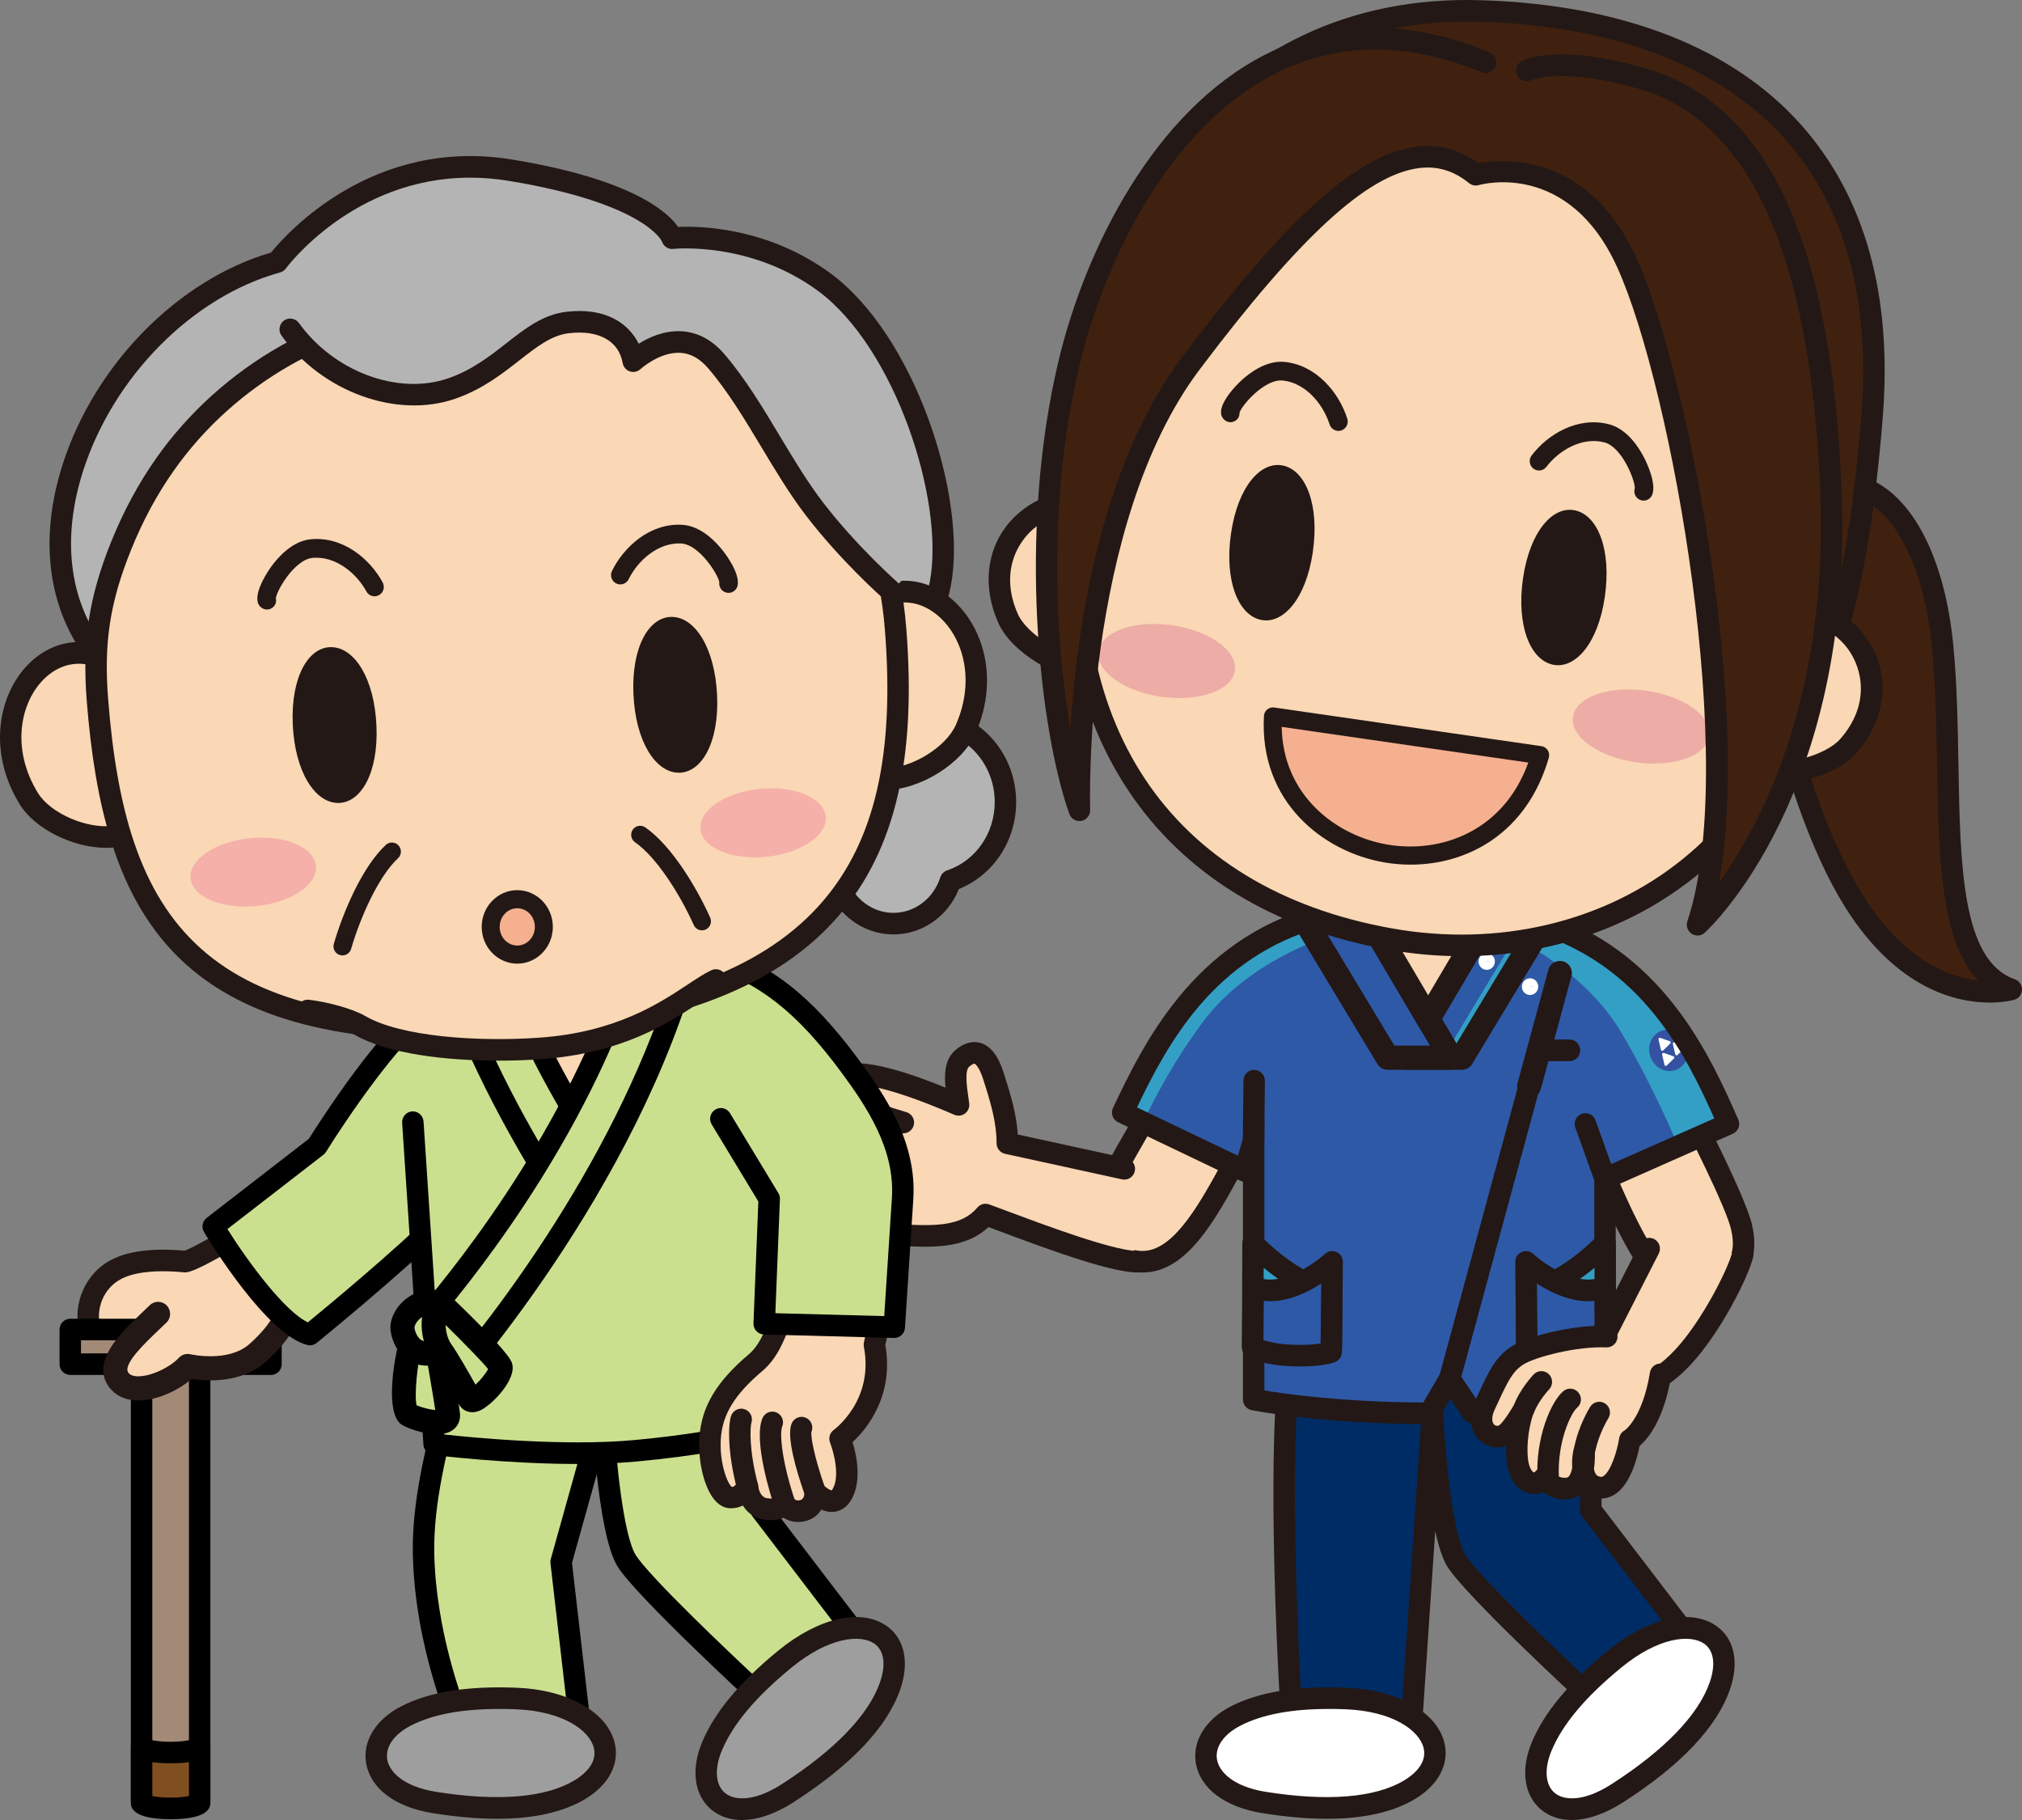 <?xml version="1.0" encoding="UTF-8"?>
<svg xmlns="http://www.w3.org/2000/svg" width="140" height="126" version="1.1" xmlns:xlink="http://www.w3.org/1999/xlink" viewBox="0 0 140 126">
  <rect x="0" y="0" width="140" height="126" fill="#808080" stroke="none"/>
  <defs>
    <clipPath id="clippath">
      <rect width="140" height="126" fill="none"/>
    </clipPath>
  </defs>
  <!-- Generator: Adobe Illustrator 28.7.1, SVG Export Plug-In . SVG Version: 1.2.0 Build 142)  -->
  <g>
    <g id="_レイヤー_1" data-name="レイヤー_1">
      <g clip-path="url(#clippath)">
        <g>
          <g>
            <g>
              <g>
                <path d="M85.957,79.574c-1.888,3.428-3.848,7.57-6.625,7.768-2.34.167-3.95-2.092-3.236-3.977.714-1.885,5.096-9.095,5.096-9.095l4.765,5.304Z" fill="#fad7b5"/>
                <path d="M79.094,88.097c-1.255,0-2.424-.582-3.169-1.593-.749-1.016-.944-2.29-.521-3.406.73-1.927,4.975-8.922,5.156-9.219.122-.201.331-.332.564-.354.236-.024.463.068.619.243l4.765,5.304c.213.237.253.584.099.863l-.545,1.001c-1.849,3.413-3.761,6.942-6.676,7.15-.097.007-.194.01-.29.01ZM81.309,75.513c-1.586,2.638-4.031,6.829-4.519,8.117-.242.637-.119,1.378.327,1.983.499.676,1.312,1.046,2.163.983,2.105-.15,3.897-3.457,5.478-6.375l.295-.541-3.744-4.167Z" fill="#231815"/>
              </g>
              <g>
                <path d="M110.148,95.26v9.28s6.533,8.549,6.533,8.549l-6.533,4.382s-8.039-7.409-9.303-9.41c-1.264-2.001-1.665-10.218-1.665-10.218l-1.499,22.245-8.203-.325s-1.264-19.042,0-26.877l20.67,2.374Z" fill="#002c65"/>
                <path d="M97.681,120.836c-.01,0-.02,0-.029-0l-8.204-.325c-.379-.015-.686-.316-.712-.697-.052-.781-1.255-19.217.008-27.046.064-.393.427-.666.816-.623l20.67,2.374c.375.043.658.362.658.742v9.027l6.378,8.347c.126.164.178.373.144.577-.033.204-.149.385-.32.5l-6.532,4.382c-.285.19-.661.162-.913-.071-.331-.305-8.127-7.5-9.429-9.56-.338-.534-.616-1.424-.844-2.468l-.953,14.144c-.026.393-.351.696-.74.696ZM90.176,119.044l6.814.27,1.45-21.52c.026-.395.384-.695.747-.696.393.004.715.315.734.711.157,3.224.7,8.508,1.55,9.854.935,1.48,6.278,6.568,8.751,8.864l5.387-3.613-6.048-7.915c-.1-.131-.154-.291-.154-.456v-8.614l-19.299-2.216c-.944,7.16-.131,22.005.069,25.333Z" fill="#231815"/>
              </g>
              <g>
                <path d="M111.129,70.761s1.26-8.177-12.164-8.177-12.164,8.177-12.164,8.177v26.128s4.663.954,12.164.954l1.408-2.393,1.577,2.34c5.728-.198,9.178-.901,9.178-.901v-26.128Z" fill="#2e59a7"/>
                <path d="M98.965,98.591c-7.489,0-12.118-.929-12.311-.969-.346-.071-.594-.377-.594-.732v-26.08c-.053-.447-.248-2.96,1.693-5.24,2.108-2.476,5.88-3.732,11.212-3.732,5.332,0,9.105,1.256,11.213,3.732,1.942,2.281,1.746,4.794,1.693,5.24v26.08c0,.356-.249.662-.595.732-.143.03-3.576.717-9.3.916-.278.012-.497-.115-.64-.327l-.921-1.366-.812,1.381c-.134.227-.376.366-.639.366ZM87.544,96.264c1.438.24,5.402.805,10.999.832l1.192-2.026c.129-.22.362-.358.616-.366.252-.026.494.115.637.327l1.346,1.998c4.031-.16,6.881-.57,8.053-.765v-25.503c0-.037.003-.074.008-.111.014-.099.29-2.208-1.364-4.132-1.819-2.115-5.205-3.186-10.066-3.186-4.81,0-8.298,1.11-10.086,3.21-1.655,1.944-1.348,4.084-1.344,4.105.006.038.009.076.009.114v25.503ZM111.129,96.89h.01-.01Z" fill="#231815"/>
              </g>
              <path d="M100.374,96.198c-.065,0-.131-.008-.196-.026-.396-.109-.628-.52-.52-.918l7.633-28.089c.108-.398.519-.633.912-.524.396.109.628.52.52.918l-7.633,28.089c-.09.332-.389.55-.715.55Z" fill="#231815"/>
              <path d="M91.319,63.455c-8.11,2.241-11.385,8.945-13.586,13.565l8.44,4.04,1.463-3.742" fill="#2e59a7"/>
              <path d="M90.979,63.564l.757,1.341s-5.348,1.659-8.459,5.857c-2.671,3.604-4.115,6.943-4.115,6.943l-1.43-.684c2.169-4.554,5.391-11.121,13.246-13.456Z" fill="#339fc5"/>
              <path d="M86.173,81.807c-.109,0-.218-.024-.319-.072l-8.44-4.04c-.178-.085-.315-.238-.381-.426s-.055-.393.03-.572c2.068-4.34,5.528-11.605,14.058-13.962.393-.112.804.125.912.522.109.398-.124.809-.519.918-7.482,2.068-10.7,8.138-12.791,12.492l6.985,3.344.344-1.16.043-4.042c.004-.412.36-.776.75-.739.41.004.739.342.734.755l-.043,4.147c-.001.07-.011.139-.031.206l-.622,2.096c-.062.209-.212.38-.41.469-.096.043-.199.064-.301.064Z" fill="#231815"/>
              <g>
                <g>
                  <path d="M111.135,86.076s-3.112,3.265-5.46,3.106l.037,4.147,5.448-.073-.025-7.18Z" fill="#339fc5"/>
                  <path d="M105.713,94.076c-.194,0-.38-.076-.519-.213-.141-.139-.221-.328-.223-.527l-.038-4.147c-.002-.208.083-.408.233-.55.15-.143.351-.217.559-.202,1.656.108,4.076-2.039,4.875-2.877.209-.22.531-.289.811-.177.281.113.465.386.466.691l.026,7.18c.001.41-.325.745-.732.75l-5.448.073h-.01ZM106.423,89.887l.025,2.686,3.968-.053-.017-4.75c-1.026.854-2.522,1.885-3.975,2.117Z" fill="#231815"/>
                </g>
                <g>
                  <path d="M105.656,87.36s3.002,2.776,5.467,1.749l.037,4.147s-.731.503-2.693.585c-1.951.081-2.746-.245-2.746-.245l-.066-6.237Z" fill="#2e59a7"/>
                  <path d="M107.865,94.602c-1.609,0-2.338-.278-2.424-.314-.277-.113-.458-.383-.462-.684l-.066-6.237c-.003-.297.17-.568.44-.689.269-.123.585-.071.803.13.741.682,3.027,2.298,4.683,1.61.228-.095.488-.07.693.067.206.137.33.368.332.616l.037,4.147c.002.249-.119.483-.323.623-.093.064-.968.627-3.081.715-.225.009-.436.014-.633.014ZM106.457,93.008c.387.064,1.033.126,1.98.087.995-.041,1.628-.199,1.977-.32l-.024-2.716c-1.488.164-2.97-.548-3.976-1.195l.043,4.144Z" fill="#231815"/>
                </g>
              </g>
              <g>
                <g>
                  <path d="M86.758,86.076s3.112,3.265,5.46,3.106l-.037,4.147-5.448-.073.025-7.18Z" fill="#339fc5"/>
                  <path d="M92.181,94.076h-.01l-5.448-.073c-.407-.005-.733-.34-.732-.749l.025-7.18c.001-.304.186-.578.466-.691.28-.114.601-.044.811.176.801.838,3.246,3.005,4.875,2.878.201-.015.409.059.559.202.15.142.235.342.233.55l-.037,4.147c-.002.198-.082.389-.223.527-.139.137-.325.213-.519.213ZM87.477,92.519l3.968.053.024-2.686c-1.453-.232-2.949-1.264-3.975-2.117l-.017,4.75Z" fill="#231815"/>
                </g>
                <g>
                  <path d="M92.237,87.36s-3.002,2.776-5.467,1.749l-.037,4.147s.731.503,2.693.585c1.951.081,2.746-.245,2.746-.245l.066-6.237Z" fill="#2e59a7"/>
                  <path d="M90.028,94.602c-.198,0-.409-.004-.633-.014-2.07-.087-2.93-.611-3.081-.716-.204-.141-.325-.374-.323-.623l.037-4.147c.002-.248.127-.479.332-.616.206-.138.466-.163.693-.067,1.657.688,3.942-.928,4.682-1.61.219-.2.535-.251.804-.13.27.121.443.392.44.689l-.066,6.237c-.003.301-.185.57-.462.684-.086.036-.815.314-2.424.314ZM87.479,92.777c.345.118.978.277,1.977.318.942.04,1.59-.023,1.979-.088l.043-4.144c-1.005.648-2.488,1.361-3.975,1.195l-.024,2.718Z" fill="#231815"/>
                </g>
              </g>
              <path d="M105.938,68.885c-.312,0-.566-.26-.566-.579,0-.32.254-.579.566-.579s.566.26.566.579c0,.319-.254.579-.566.579ZM105.915,68.306c0,.006.011.013.023.013l.272-.013h-.294Z" fill="#fff"/>
              <g>
                <path d="M111.799,114.856c-2.03,1.664-4.089,3.732-5.057,6.056-1.454,3.494,1.224,5.81,5.218,3.248,2.666-1.71,6.048-4.359,7.118-7.445,1.43-4.121-2.714-5.601-7.279-1.859Z" fill="#fff"/>
                <path d="M108.82,126c-.827,0-1.56-.245-2.143-.739-1.162-.986-1.4-2.763-.62-4.637.862-2.068,2.587-4.144,5.274-6.348h0c2.792-2.289,5.744-2.957,7.523-1.7,1.23.869,1.576,2.508.925,4.385-.908,2.618-3.404,5.252-7.419,7.828-1.253.803-2.473,1.21-3.539,1.21ZM112.268,115.435h0c-2.493,2.044-4.077,3.931-4.842,5.766-.52,1.249-.44,2.367.208,2.917.626.531,1.987.655,3.928-.588,3.675-2.358,6.032-4.8,6.816-7.061.426-1.227.288-2.2-.376-2.669-.966-.682-3.174-.462-5.733,1.636Z" fill="#231815"/>
              </g>
              <g>
                <path d="M93.186,117.589c-2.582-.101-5.437.087-7.62,1.206-3.281,1.683-2.679,5.253,1.958,5.993,3.095.494,7.32.756,10.054-.874,3.651-2.177,1.414-6.099-4.392-6.325Z" fill="#fff"/>
                <path d="M91.875,125.915c-1.35,0-2.841-.13-4.467-.389-2.611-.417-4.336-1.726-4.615-3.502-.237-1.51.697-3.003,2.437-3.895,1.949-.999,4.562-1.421,7.985-1.287h0c3.524.137,6.252,1.662,6.788,3.794.37,1.47-.395,2.936-2.046,3.92-1.518.905-3.554,1.359-6.082,1.359ZM92.01,118.312c-2.599,0-4.604.378-6.107,1.148-1.165.597-1.78,1.468-1.644,2.33.134.853,1.093,1.894,3.382,2.26,4.259.678,7.565.41,9.56-.78.629-.374,1.641-1.167,1.364-2.268-.3-1.195-2.121-2.54-5.406-2.668-.395-.016-.777-.023-1.147-.023Z" fill="#231815"/>
              </g>
              <g>
                <path d="M110.683,80.312c1.605,4.017,3.904,8.739,5.27,8.666,2.579-.138,5.427-.403,4.636-3.996-.478-2.175-4.923-10.551-4.923-10.551l-4.982,5.882Z" fill="#fad7b5"/>
                <path d="M115.869,89.728c-.675,0-2.414-.473-5.874-9.137-.103-.258-.056-.552.124-.764l4.982-5.882c.159-.188.401-.283.644-.258.244.027.459.173.575.391.184.346,4.499,8.493,4.993,10.742.302,1.374.147,2.478-.46,3.283-1.07,1.417-3.261,1.535-4.861,1.62-.037.002-.078.004-.124.004ZM111.541,80.451c2.221,5.47,3.868,7.679,4.396,7.781,1.614-.089,3.132-.233,3.736-1.033.331-.439.396-1.131.192-2.056-.33-1.501-2.902-6.622-4.344-9.391l-3.98,4.699Z" fill="#231815"/>
              </g>
              <path d="M106.474,63.84c8.045,2.485,11.132,9.284,13.203,13.969l-8.549,3.784-1.358-3.784" fill="#2e59a7"/>
              <path d="M106.811,63.959l-.934,1.549s4.121,2.124,6.402,6.008c2.281,3.884,3.795,7.557,3.795,7.557l2.555-.799,1.05-.465c-2.042-4.617-5.08-11.279-12.867-13.85Z" fill="#339fc5"/>
              <g>
                <ellipse cx="115.537" cy="72.716" rx="1.341" ry="1.443" transform="translate(-16.918 39.67) rotate(-18.177)" fill="#3551a1"/>
                <g>
                  <path d="M115.081,73.008l.165.712c.017.072.105.098.158.046l.493-.481c.05-.049.032-.133-.035-.157l-.658-.231c-.07-.025-.14.038-.123.11Z" fill="#fff"/>
                  <path d="M115.826,72.277l.165.712c.017.072.105.098.158.046l.493-.481c.05-.049.032-.133-.035-.157l-.658-.231c-.07-.025-.14.038-.123.11Z" fill="#fff"/>
                  <path d="M114.834,71.964l.165.712c.017.072.105.098.158.046l.493-.481c.05-.049.032-.133-.035-.157l-.658-.231c-.07-.025-.14.038-.123.11Z" fill="#fff"/>
                </g>
              </g>
              <path d="M111.129,82.34c-.1,0-.199-.02-.292-.06-.189-.082-.336-.238-.406-.433l-1.358-3.784c-.139-.388.06-.816.446-.957.385-.141.811.061.95.449l1.088,3.032,7.139-3.16c-1.969-4.416-5.017-10.581-12.439-12.874-.392-.121-.612-.539-.491-.933.12-.394.535-.619.927-.495,8.461,2.613,11.717,9.978,13.663,14.379.08.182.086.388.014.573-.071.185-.213.335-.394.414l-8.548,3.784c-.095.042-.197.063-.299.063Z" fill="#231815"/>
              <path d="M108.668,73.463h-2.01c-.41,0-.742-.335-.742-.747s.332-.747.742-.747h2.01c.41,0,.742.335.742.747s-.332.747-.742.747Z" fill="#231815"/>
              <path d="M105.877,76.034c-.072,0-.146-.01-.22-.03-.443-.122-.703-.582-.582-1.027l2.13-7.835c.121-.445.576-.708,1.02-.586.443.122.703.582.582,1.027l-2.13,7.835c-.101.372-.435.616-.8.616Z" fill="#231815"/>
              <g>
                <path d="M77.847,80.917l-8.104-1.771c.007-1.466-.378-2.84-.96-4.656-.306-.952-.938-2.263-2.162-1.211-.747.642-.363,2.235-.248,3.209-1.104-.478-8.842-3.881-8.423-.979.285.774,1.917,1.395,4.599,2.2-1.443.235-5.792-1.384-5.946.819-.133,1.877,3.969,1.767,5.158,2.092-.927.187-4.213-.026-4.473,1.249-.285,1.391,4.026,1.186,4.915,1.236-.715.183-4.155.51-3.818,1.705.323,1.143,3.016.63,3.81.678,2.439.149,4.672.229,6.043-1.409,2.719,1,8.214,3.159,10.393,3.268" fill="#fad7b5"/>
                <path d="M78.631,88.095c-.012,0-.025-0-.037-.001-2.007-.1-6.289-1.7-9.416-2.868l-.74-.275c-1.664,1.565-4.111,1.416-6.289,1.284-.157-.009-.402.01-.689.028-1.345.086-3.376.216-3.789-1.247-.102-.364-.049-.74.151-1.06.093-.15.215-.283.362-.403-.598-.151-1.077-.382-1.361-.737-.25-.312-.343-.701-.262-1.097.108-.53.445-.891.906-1.141-.968-.375-1.683-.999-1.604-2.102.039-.551.268-1.012.662-1.333.373-.303.86-.452,1.403-.507-.334-.263-.555-.545-.674-.866-.018-.05-.031-.101-.039-.153-.13-.903.302-1.386.571-1.594.402-.309,1.577-1.218,7.68,1.274-.092-.937-.052-1.962.673-2.585.726-.625,1.348-.624,1.739-.511.703.2,1.23.873,1.611,2.06.498,1.551.892,2.882.979,4.28l7.537,1.647c.4.088.655.485.568.889-.086.403-.48.661-.883.571l-8.104-1.771c-.343-.075-.586-.381-.585-.733.006-1.406-.397-2.777-.925-4.423-.313-.975-.599-1.081-.602-1.082-.022-.002-.144.014-.372.21-.321.276-.153,1.428-.063,2.047.026.18.051.351.069.507.031.265-.081.527-.293.686-.212.16-.492.194-.737.088-5.391-2.341-7.188-2.196-7.395-1.961h0c0,0-.01.027-.008.094.375.573,3.152,1.406,4.085,1.686.331.1.551.417.529.765-.023.347-.281.633-.622.689-.558.09-1.309-.018-2.179-.143-1.024-.147-2.573-.371-3.031.001-.035.028-.1.082-.114.276-.051.718,2.266.991,3.255,1.107.548.064,1.021.12,1.357.212.332.09.559.4.547.746s-.258.639-.596.707c-.277.056-.652.078-1.127.106-2.007.119-2.57.343-2.718.485.296.185,1.177.382,3.552.403.272.002.491.005.63.013.366.021.662.307.697.674.035.367-.2.705-.556.796-.14.036-.373.077-.661.128-1.395.242-2.253.48-2.557.707.25.147.989.184,2.199.107.362-.024.67-.041.873-.028,2.494.152,4.34.159,5.431-1.145.202-.24.531-.326.822-.22l1.202.447c2.69,1.005,7.194,2.688,8.973,2.777.409.02.725.371.704.783-.02.4-.347.71-.741.71Z" fill="#231815"/>
              </g>
            </g>
            <g>
              <polygon points="107.698 62.488 101.224 73.225 97.87 73.225 104.498 61.985 107.698 62.488" fill="#2e59a7"/>
              <path d="M100.245,73.521c-.052,0-.104-.014-.152-.043-.139-.085-.183-.267-.099-.407l6.474-10.737c.084-.14.264-.185.404-.1.139.085.183.267.099.407l-6.474,10.737c-.056.092-.153.142-.252.142Z" fill="#339fc5"/>
              <path d="M102.939,67.143c-.312,0-.566-.26-.566-.579,0-.319.254-.579.566-.579s.566.26.566.579c0,.32-.254.579-.566.579ZM102.916,66.563c0,.006.011.014.023.014l.272-.014h-.294Z" fill="#fff"/>
              <path d="M101.224,74.061h-3.924c-.299,0-.574-.161-.722-.422s-.145-.582.008-.84l6.627-11.241c.169-.288.489-.447.823-.402l3.77.503c.278.037.519.213.64.467.121.255.106.554-.039.795l-6.474,10.737c-.151.25-.42.402-.71.402ZM98.759,72.389h1.997l5.572-9.241-1.966-.262-5.603,9.503Z" fill="#231815"/>
              <g>
                <polygon points="89.602 62.488 96.076 73.225 100.464 73.225 93.837 61.985 89.602 62.488" fill="#2e59a7"/>
                <path d="M100.464,74.061h-4.388c-.29,0-.559-.152-.71-.402l-6.474-10.737c-.146-.243-.16-.545-.036-.8.124-.256.368-.43.649-.463l4.235-.503c.333-.04.644.12.812.404l6.627,11.241c.153.258.156.579.008.84s-.423.422-.722.422ZM96.544,72.389h2.461l-5.607-9.511-2.416.287,5.561,9.223Z" fill="#231815"/>
              </g>
              <g>
                <path d="M103.364,62.941c-1.255-.226-2.711-.356-4.399-.356-1.757,0-3.257.143-4.547.386l4.464,7.571,4.482-7.602Z" fill="#fad7b5"/>
                <path d="M98.882,71.379c-.293,0-.565-.156-.714-.409l-4.464-7.572c-.139-.234-.155-.522-.043-.771.112-.249.337-.427.603-.477,1.409-.266,2.99-.4,4.7-.4,1.657,0,3.186.124,4.545.369.268.048.496.226.609.475.114.249.098.539-.041.774l-4.482,7.602c-.149.254-.421.409-.714.409ZM95.76,63.608l3.123,5.296,3.135-5.317c-1.941-.226-4.317-.222-6.258.021Z" fill="#231815"/>
              </g>
            </g>
            <g>
              <path d="M124.178,34.968c4.212-3.82,9.374,0,10.325,9.762.951,9.762-.951,21.788,4.755,23.768,0,0-5.978,1.698-10.869-6.084-4.891-7.781-8.133-23.89-4.212-27.447Z" fill="#40210f"/>
              <path d="M137.763,69.409c-2.272,0-6.422-.902-10.001-6.595-4.72-7.509-8.518-24.377-4.081-28.401h0c1.742-1.578,3.732-2.047,5.604-1.316,3.144,1.227,5.371,5.549,5.957,11.56.26,2.675.309,5.509.356,8.249.12,7.001.233,13.613,3.902,14.887.306.107.509.401.5.728-.009.326-.228.609-.54.697-.08.023-.713.192-1.697.192ZM124.674,35.523h0c-3.297,2.991-.781,18.342,4.342,26.493,2.813,4.475,5.937,5.634,7.944,5.857-2.639-2.796-2.74-8.726-2.847-14.941-.046-2.711-.094-5.514-.349-8.128-.522-5.358-2.444-9.309-5.016-10.313-1.342-.526-2.752-.167-4.074,1.033Z" fill="#231815"/>
            </g>
            <g>
              <path d="M129.615,28.886c-2.021,25.017-8.887,30.001-27.004,28.122-14.841-1.539-29.353-5.39-28.283-26.073.803-15.509,10.385-30.741,28.283-30.17,18.182.579,28.434,10.423,27.004,28.122Z" fill="#40210f"/>
              <path d="M108.729,58.106c-1.871,0-3.926-.12-6.194-.355-15.673-1.626-30.027-6.004-28.948-26.855C74.379,15.603,83.8-.617,102.634.018c9.708.309,17.344,3.295,22.083,8.636,4.426,4.988,6.322,11.815,5.638,20.292h0c-1.108,13.715-3.652,21.3-8.506,25.363-3.087,2.583-7.17,3.797-13.12,3.797ZM101.638,1.496c-17.198,0-25.827,15.15-26.569,29.478-1.065,20.583,13.697,23.847,27.617,25.291,9.045.941,14.492.01,18.213-3.105,4.518-3.781,6.903-11.059,7.976-24.334l.74.06-.74-.06c.65-8.054-1.121-14.505-5.265-19.176-4.461-5.028-11.731-7.842-21.023-8.138-.319-.01-.636-.015-.949-.015Z" fill="#231815"/>
            </g>
            <g>
              <g>
                <g>
                  <path d="M78.336,36.311c-4.458-4.1-11.235.538-8.518,6.545,1.168,2.572,7.233,5.443,9.269,2.276" fill="#fad7b5"/>
                  <path d="M76.246,47.272c-.144,0-.29-.005-.439-.016-2.649-.195-5.763-2.105-6.664-4.089-1.373-3.037-.665-6.167,1.804-7.975,2.014-1.476,5.235-1.873,7.89.568.302.278.324.751.047,1.055-.277.305-.745.326-1.048.048-2.036-1.872-4.489-1.582-6.016-.462-1.423,1.042-2.624,3.277-1.327,6.147.6,1.321,3.153,3.052,5.422,3.219,1.188.09,2.049-.262,2.548-1.04.223-.347.684-.445,1.026-.222.344.224.443.687.22,1.033-.725,1.128-1.944,1.735-3.463,1.735Z" fill="#231815"/>
                </g>
                <g>
                  <path d="M121.724,42.881c5.453-2.599,10.585,3.842,6.243,8.78-1.864,2.113-8.495,3.061-9.522-.569" fill="#fad7b5"/>
                  <path d="M122.693,54.278c-.597,0-1.18-.058-1.722-.183-1.688-.388-2.839-1.382-3.24-2.799-.113-.397.116-.81.51-.923.396-.115.804.117.917.514.253.894.974,1.483,2.143,1.752,2.253.517,5.135-.367,6.111-1.474,2.073-2.358,1.573-4.85.515-6.268-1.136-1.522-3.396-2.526-5.886-1.34-.369.178-.813.018-.988-.356-.175-.373-.017-.818.353-.995,3.245-1.548,6.209-.214,7.707,1.793,1.835,2.459,1.603,5.661-.591,8.157-1.135,1.287-3.578,2.122-5.83,2.122Z" fill="#231815"/>
                </g>
              </g>
              <g>
                <path d="M74.906,32.909c-2.315,15.593,4.181,29.041,21.347,32.101,14.049,2.504,28.923-5.773,29.731-24.367.685-15.762-6.842-32.66-20.947-34.796-14.105-2.136-27.816,11.469-30.131,27.062Z" fill="#fad7b5"/>
                <path d="M101.193,66.197c-1.674,0-3.37-.149-5.069-.452-16.13-2.875-24.542-15.499-21.952-32.946l.734.11-.734-.11c1.152-7.761,5.116-15.277,10.876-20.618,6.046-5.608,13.187-8.121,20.099-7.072,14.921,2.259,22.254,20.011,21.579,35.567-.367,8.45-3.588,15.36-9.315,19.983-4.48,3.617-10.204,5.539-16.218,5.539ZM102.061,6.37c-5.549,0-11.14,2.393-16.008,6.909-5.515,5.115-9.31,12.31-10.413,19.741h0c-2.496,16.81,5.259,28.494,20.743,31.255,7.379,1.315,14.706-.428,20.1-4.782,5.383-4.346,8.412-10.875,8.76-18.883.647-14.905-6.253-31.895-20.316-34.024-.951-.144-1.908-.215-2.866-.215Z" fill="#231815"/>
              </g>
              <g>
                <path d="M108.909,49.638c-.188,1.374,1.775,2.774,4.382,3.137,2.61.363,4.874-.455,5.06-1.823.187-1.368-1.776-2.772-4.386-3.135-2.604-.362-4.871.455-5.056,1.821Z" fill="#edaca5"/>
                <path d="M76.055,45.105c-.186,1.374,1.776,2.773,4.385,3.137,2.607.359,4.871-.456,5.058-1.824.184-1.371-1.774-2.771-4.383-3.137-2.608-.36-4.874.456-5.06,1.824Z" fill="#edaca5"/>
                <g>
                  <path d="M106.639,52.279c-3.21,11.121-19.1,7.929-18.504-2.677l18.504,2.677Z" fill="#f5b090"/>
                  <path d="M97.669,59.86c-.619,0-1.233-.053-1.832-.157-4.242-.731-8.657-4.215-8.324-10.137.01-.175.092-.338.228-.45.134-.111.311-.161.483-.135l18.504,2.677c.179.026.337.128.435.281.098.152.125.34.075.515-1.513,5.24-5.629,7.406-9.568,7.406ZM88.743,50.323c.074,4.737,3.758,7.533,7.304,8.144,3.698.637,8.05-.895,9.771-5.674l-17.075-2.471Z" fill="#231815"/>
                </g>
              </g>
            </g>
            <path d="M105.451,40.035c-.467,3.236.479,5.617,2.043,5.976,1.561.35,3.157-1.464,3.622-4.7.467-3.233-.474-5.617-2.041-5.972-1.561-.354-3.154,1.457-3.623,4.696Z" fill="#231815"/>
            <path d="M85.233,36.932c-.467,3.236.479,5.617,2.043,5.976,1.561.35,3.157-1.464,3.622-4.7.467-3.233-.474-5.617-2.041-5.972-1.561-.354-3.154,1.457-3.623,4.696Z" fill="#231815"/>
            <path d="M92.67,29.83c-.273,0-.526-.177-.613-.452-.422-1.34-1.613-2.861-3.229-3.034-1.282-.142-2.913,1.791-3.006,2.239.014.357-.26.632-.615.647-.337.011-.653-.289-.667-.647-.035-.858,1.198-2.046,1.338-2.179.597-.563,1.792-1.482,3.087-1.347,2.202.236,3.756,2.145,4.319,3.931.107.34-.08.705-.419.813-.064.02-.13.031-.194.031Z" fill="#231815"/>
            <path d="M113.801,34.657c-.08,0-.16-.015-.239-.047-.317-.127-.478-.481-.372-.803.041-.488-.863-2.855-2.102-3.18-1.567-.414-3.184.587-4.017,1.691-.215.284-.619.339-.901.124-.283-.216-.338-.623-.123-.907,1.12-1.483,3.215-2.726,5.366-2.16,1.267.333,2.085,1.634,2.459,2.38.141.282.831,1.726.526,2.495-.1.253-.342.408-.597.408ZM113.189,33.82h0ZM113.204,33.769c0,0-0.0 0-0.0.001,0-0.0 0-0.0 0-.001Z" fill="#231815"/>
            <g>
              <path d="M102.86,4.315c-16.031-6.65-25.813,8.347-28.802,20.656-2.989,12.309-1.223,25.749.679,31.125,0,0-.679-19.807,7.744-30.984,8.423-11.177,14.808-16.977,19.699-13.016,0,0,6.793-1.981,10.461,6.084s8.695,34.521,4.891,45.839c0,0,10.053-9.196,9.238-29.994-.815-20.797-7.2-26.881-13.042-28.579-5.842-1.698-8.016-.566-8.016-.566" fill="#40210f"/>
              <path d="M117.533,64.766c-.141,0-.282-.04-.406-.122-.283-.186-.405-.542-.297-.864,3.592-10.687-1.059-36.928-4.863-45.289-3.345-7.354-9.329-5.75-9.582-5.676-.23.065-.482.015-.669-.136-1.06-.859-2.19-1.203-3.457-1.043-3.575.442-8.259,4.737-15.186,13.928-8.163,10.832-7.6,30.311-7.593,30.506.013.368-.243.691-.603.76-.359.069-.715-.137-.838-.483-2.059-5.82-3.638-19.458-.701-31.553,1.839-7.572,6.546-17.065,14.242-21.002,4.744-2.427,9.98-2.483,15.563-.167.379.157.559.594.403.975-.156.382-.589.564-.969.406-5.165-2.142-9.984-2.102-14.325.118-7.249,3.708-11.713,12.775-13.473,20.025-2.167,8.925-1.822,18.687-.66,25.355.415-6.778,2.002-18.188,7.771-25.842,7.287-9.668,12.128-14.007,16.188-14.509,1.547-.188,2.986.194,4.282,1.142,1.572-.29,7.58-.848,10.957,6.575,3.23,7.102,8.026,30.315,5.711,43.212,2.818-3.9,7.564-12.677,7.001-27.026-.638-16.281-4.846-25.665-12.507-27.89-5.376-1.563-7.461-.623-7.481-.614-.366.174-.809.022-.987-.342-.179-.365-.041-.804.318-.991.25-.13,2.609-1.219,8.562.512,8.461,2.459,12.903,12.032,13.578,29.267.82,20.905-9.06,30.191-9.48,30.576-.141.128-.319.194-.499.194Z" fill="#231815"/>
            </g>
            <g>
              <path d="M114.191,86.444l-2.947,5.769s-.825,2.209.53,3.13,2.829.675,4.774-1.412,3.831-5.83,4.125-7.119" fill="#fad7b5"/>
              <path d="M113.283,96.602c-.657,0-1.296-.213-1.924-.64-1.454-.987-1.193-2.986-.81-4.012l2.981-5.847c.187-.367.637-.512.999-.323.365.189.508.639.321,1.006l-2.945,5.767h0c.007,0-.536,1.613.285,2.171.787.534,1.857.799,3.817-1.304,1.832-1.966,3.679-5.621,3.943-6.776.093-.401.492-.653.89-.56.399.092.648.494.557.896-.339,1.481-2.341,5.353-4.307,7.462-1.344,1.442-2.603,2.16-3.806,2.16Z" fill="#231815"/>
            </g>
            <g>
              <g>
                <path d="M111.253,92.536c-2.118-.09-5.215.665-6.216,1.325s-1.371,1.593-2.215,3.406c-.835,1.793.689,2.682,1.53,1.922.487-.44,1.108-1.538,1.108-1.538,0,0-.54,1.433-.42,3.234s1.241,2.17,1.842,1.465c0,0,.695.874,1.743.684,1.213-.22,1.055-2.527,1.055-2.527,0,0-.527,2.197,1.002,2.472,1.611.289,2.163-3.296,2.163-3.296,0,0,1.523-.845,2.128-4.536" fill="#fad7b5"/>
                <path d="M108.329,103.807c-.605,0-1.124-.233-1.504-.505-.344.151-.727.173-1.094.05-.814-.272-1.349-1.176-1.432-2.418-.019-.291-.023-.572-.015-.842-.55.213-1.182.136-1.684-.239-.616-.461-1.104-1.498-.45-2.905l.194-.419c.742-1.603,1.189-2.57,2.287-3.294,1.116-.736,4.33-1.54,6.654-1.447.409.018.727.366.71.778-.017.412-.369.731-.773.715-2.042-.09-4.963.665-5.778,1.204-.715.472-1.036,1.121-1.755,2.675l-.196.422c-.275.59-.177.946-.009,1.071.087.066.238.1.371-.022.288-.26.741-.967.958-1.352.191-.338.61-.471.959-.306.35.165.516.574.38.939-.005.013-.481,1.317-.374,2.92.053.802.327,1.07.418,1.101.044.014.102-.052.12-.072.144-.169.345-.265.576-.261.221.004.429.107.567.281.013.015.447.522,1.032.415.161-.029.29-.305.369-.669-.051-.643.074-1.203.097-1.298.086-.358.41-.594.784-.569.365.031.653.325.678.693.009.124.035.64-.058,1.232.023.139.063.265.127.362.05.076.127.159.323.194.056.011.122.013.227-.062.516-.371.938-1.751,1.072-2.613.036-.228.174-.427.375-.539h0c-.001,0,1.23-.811,1.754-4.004.067-.407.444-.686.853-.615.404.067.678.451.611.858-.5,3.054-1.617,4.358-2.18,4.838-.152.784-.599,2.555-1.622,3.29-.408.293-.875.402-1.35.318-.347-.062-.653-.199-.906-.403-.227.224-.517.391-.889.458-.146.026-.289.038-.427.038Z" fill="#231815"/>
              </g>
              <g>
                <path d="M109.731,100.321c.28-1.391,1.001-2.529,1.001-2.529" fill="#f9cda6"/>
                <path d="M109.731,101.068c-.049,0-.099-.005-.148-.015-.402-.082-.661-.476-.58-.88.304-1.51,1.07-2.731,1.102-2.783.22-.347.678-.448,1.023-.229.345.221.448.682.229,1.031-.007.011-.653,1.049-.901,2.277-.071.355-.381.599-.726.599Z" fill="#231815"/>
              </g>
              <g>
                <path d="M107.197,102.404c-.16-2.74.921-5.017,1.522-5.519" fill="#f9cda6"/>
                <path d="M107.197,103.151c-.39,0-.717-.306-.74-.703-.169-2.889.93-5.421,1.788-6.137.315-.265.783-.22,1.045.098s.218.789-.097,1.052c-.405.338-1.403,2.356-1.255,4.9.024.412-.288.765-.697.789-.015.001-.029.001-.044.001Z" fill="#231815"/>
              </g>
              <g>
                <path d="M105.521,97.529c.36-.976,1.201-1.857,1.201-1.857" fill="#f9cda6"/>
                <path d="M105.521,98.276c-.086,0-.173-.015-.258-.047-.384-.144-.58-.574-.437-.96.41-1.109,1.323-2.074,1.361-2.115.283-.298.753-.307,1.048-.022.296.285.306.758.024,1.056-.008.008-.741.787-1.042,1.601-.111.301-.395.487-.696.487Z" fill="#231815"/>
              </g>
            </g>
          </g>
          <g>
            <g>
              <g>
                <path d="M52.698,95.26v9.28s6.533,8.549,6.533,8.549l-6.533,4.382s-8.039-7.409-9.303-9.41-1.665-10.218-1.665-10.218l-2.879,10.291,1.381,11.954-8.203-.325s-2.567-5.729-2.701-12.195c-.111-5.322,2.131-11.144,2.701-14.682l20.67,2.374Z" fill="#cbe08e"/>
                <path d="M40.231,120.836c-.01,0-.019,0-.029-0l-8.204-.325c-.281-.011-.532-.181-.647-.44-.107-.239-2.63-5.943-2.767-12.486-.076-3.69.949-7.628,1.773-10.792.389-1.495.757-2.907.938-4.025.064-.393.426-.666.816-.623l20.67,2.374c.375.043.658.362.658.742v9.027l6.378,8.347c.126.164.178.373.144.577-.033.204-.149.385-.32.5l-6.532,4.382c-.284.19-.66.162-.913-.071-.331-.305-8.127-7.5-9.429-9.56-.729-1.154-1.181-3.959-1.447-6.403l-1.716,6.136,1.364,11.808c.025.216-.045.434-.193.594-.141.153-.338.239-.544.239ZM32.528,119.036l6.866.272-1.281-11.087c-.011-.097-.003-.195.023-.288l2.879-10.291c.099-.352.429-.587.798-.54.361.041.64.34.658.706.157,3.224.7,8.508,1.55,9.854.935,1.48,6.278,6.568,8.751,8.864l5.387-3.613-6.048-7.915c-.1-.131-.154-.291-.154-.456v-8.614l-19.324-2.219c-.208,1.038-.516,2.223-.839,3.463-.801,3.074-1.798,6.9-1.725,10.382.11,5.258,1.887,10.065,2.46,11.483Z"/>
              </g>
              <g>
                <path d="M54.349,114.856c-2.03,1.664-4.089,3.732-5.057,6.056-1.454,3.494,1.224,5.81,5.218,3.248,2.666-1.71,6.048-4.359,7.118-7.445,1.43-4.121-2.714-5.601-7.279-1.859Z" fill="#9e9e9f"/>
                <path d="M51.37,126c-.827,0-1.56-.245-2.143-.739-1.162-.986-1.4-2.763-.62-4.637.862-2.068,2.587-4.144,5.274-6.348h0c2.792-2.289,5.745-2.957,7.523-1.7,1.23.869,1.576,2.508.925,4.385-.908,2.619-3.404,5.253-7.42,7.828-1.252.803-2.473,1.21-3.539,1.21ZM54.818,115.435h0c-2.493,2.044-4.077,3.931-4.842,5.766-.52,1.249-.44,2.367.208,2.917.626.531,1.987.655,3.928-.588,3.675-2.358,6.032-4.799,6.816-7.061.426-1.227.288-2.2-.376-2.669-.965-.682-3.174-.462-5.733,1.636Z" fill="#231815"/>
              </g>
              <g>
                <path d="M35.737,117.589c-2.582-.101-5.437.087-7.62,1.206-3.281,1.683-2.679,5.253,1.958,5.993,3.095.494,7.32.756,10.054-.874,3.651-2.177,1.414-6.099-4.392-6.325Z" fill="#9e9e9f"/>
                <path d="M34.426,125.915c-1.35,0-2.841-.13-4.467-.389-2.611-.417-4.337-1.726-4.616-3.502-.237-1.51.697-3.003,2.437-3.895,1.948-.999,4.557-1.422,7.985-1.287h0c3.524.137,6.252,1.662,6.788,3.793.37,1.471-.395,2.936-2.046,3.921-1.518.905-3.554,1.359-6.081,1.359ZM34.561,118.312c-2.599,0-4.604.378-6.107,1.148-1.165.597-1.78,1.468-1.644,2.33.134.853,1.093,1.894,3.382,2.26,4.258.68,7.564.409,9.559-.78.629-.374,1.641-1.167,1.364-2.268-.3-1.195-2.121-2.539-5.406-2.667-.395-.016-.777-.023-1.147-.023Z" fill="#231815"/>
              </g>
              <g>
                <path d="M17.15,85.02s-3.866,2.365-4.353,2.32-3.017-.318-4.671.501-2.238,2.672-1.946,3.929,1.07,1.751,2.335,1.868,5.562.026,7.695-.611,6.122-4.095,6.122-4.095l-5.183-3.913Z" fill="#fad7b5"/>
                <path d="M9.875,94.429c-.611,0-1.112-.018-1.428-.047-1.667-.154-2.645-.953-2.99-2.442-.364-1.57.333-3.775,2.342-4.769.813-.402,2.332-.828,4.978-.583.494-.157,2.418-1.245,3.988-2.206.258-.158.588-.143.83.041l5.183,3.913c.18.136.289.346.297.572s-.087.444-.257.591c-.168.145-4.135,3.571-6.395,4.246-1.73.516-4.66.685-6.546.685ZM11.27,88.009c-1.458,0-2.319.255-2.816.501-1.403.695-1.752,2.225-1.551,3.09.199.859.639,1.197,1.681,1.294,1.236.115,5.426.011,7.416-.583,1.347-.402,3.745-2.211,5.137-3.348l-4.031-3.043c-3.681,2.229-4.147,2.185-4.376,2.164-.543-.052-1.027-.074-1.458-.074Z" fill="#231815"/>
              </g>
              <g>
                <g>
                  <polygon points="18.762 92.045 4.865 92.045 4.865 94.441 9.803 94.441 9.803 124.769 13.824 124.769 13.824 94.441 18.762 94.441 18.762 92.045" fill="#a38a77"/>
                  <path d="M13.824,125.516h-4.021c-.41,0-.742-.335-.742-.747v-29.58h-4.196c-.41,0-.742-.335-.742-.747v-2.397c0-.412.332-.747.742-.747h13.897c.41,0,.742.335.742.747v2.397c0,.412-.332.747-.742.747h-4.196v29.58c0,.412-.332.747-.742.747ZM10.545,124.022h2.537v-29.58c0-.412.332-.747.742-.747h4.196v-.903H5.607v.903h4.196c.41,0,.742.335.742.747v29.58Z"/>
                </g>
                <g>
                  <path d="M11.814,121.332c-1.111,0-2.011-.192-2.011-.429v3.866c0,.237.9.429,2.011.429,1.11,0,2.011-.192,2.011-.429v-3.866c0,.237-.9.429-2.011.429Z" fill="#804f21"/>
                  <path d="M11.814,125.945c-2.753,0-2.753-.885-2.753-1.176v-3.865c0-.412.332-.747.742-.747.234,0,.442.109.578.279.207.062.702.15,1.432.15s1.226-.088,1.432-.15c.136-.17.344-.279.578-.279.41,0,.742.335.742.747v3.865c0,.291,0,1.176-2.753,1.176ZM10.545,124.341c.257.054.688.109,1.269.109s1.012-.055,1.269-.109v-2.345c-.678.104-1.859.104-2.537,0v2.345ZM13.082,120.901v.002-.002ZM10.545,120.901v.002-.002ZM13.082,120.9h0ZM10.545,120.9h0Z"/>
                </g>
              </g>
              <g>
                <path d="M10.948,90.962c-1.46,1.429-3.698,3.257-2.725,4.572s3.729.17,4.768-.962c0,0,3.003.718,4.823-.89,1.819-1.607,2.178-2.882,2.178-2.882" fill="#fad7b5"/>
                <path d="M9.583,96.958c-.062,0-.124-.001-.185-.005-.79-.042-1.427-.36-1.841-.92-1.299-1.756.767-3.721,2.275-5.156.186-.177.367-.349.537-.515.329-.322.855-.315,1.174.016.32.331.313.86-.016,1.182-.176.172-.363.35-.554.532-.935.889-2.5,2.378-2.084,2.941.041.056.167.226.596.249.94.04,2.304-.634,2.896-1.279.203-.221.508-.316.802-.246.024.006,2.615.592,4.083-.705,1.574-1.39,1.927-2.482,1.93-2.492.136-.436.596-.688,1.032-.557.435.131.687.584.563,1.024-.043.155-.482,1.563-2.43,3.282-1.676,1.482-4.096,1.313-5.103,1.16-.909.791-2.38,1.487-3.676,1.487Z" fill="#231815"/>
              </g>
              <g>
                <path d="M29.551,69.966c-2.709,1.502-7.607,9.384-7.607,9.384l-7.183,5.56s4.116,6.835,6.698,7.481c0,0,5.651-4.578,9.252-8.095s5.535-13.744,5.358-14.329-6.518,0-6.518,0Z" fill="#cbe08e"/>
                <path d="M21.459,93.137c-.06,0-.12-.007-.179-.022-2.798-.699-6.716-7.092-7.153-7.819-.196-.325-.118-.747.182-.979l7.078-5.478c.645-1.026,5.114-8.034,7.806-9.527.089-.05.188-.08.29-.09,6.939-.64,7.131-.021,7.296.527.324,1.074-1.872,11.49-5.551,15.083-3.584,3.5-9.247,8.094-9.304,8.141-.133.108-.298.165-.465.165ZM15.746,85.09c1.502,2.383,3.989,5.711,5.569,6.457,1.245-1.02,5.833-4.812,8.88-7.787,3.035-2.964,4.878-11.168,5.117-13.275-.963-.095-3.409.019-5.531.211-2.112,1.312-5.901,6.947-7.208,9.051-.047.075-.107.142-.177.196l-6.651,5.147ZM21.944,79.35h.01-.01Z"/>
              </g>
              <g>
                <path d="M28.584,77.688l1.476,22.294s7.979,1,13.879.461c8.416-.769,12.402-2.46,12.402-2.46,0,0,.738-26.599-4.429-30.443-5.168-3.844-22.442-.461-23.771.461" fill="#cbe08e"/>
                <path d="M39.969,101.352c-4.918,0-9.743-.596-10-.628-.353-.044-.625-.334-.649-.692l-1.476-22.294c-.027-.411.282-.767.691-.795.399-.03.762.284.79.696l1.435,21.672c1.965.216,8.291.829,13.112.389,6.633-.606,10.499-1.802,11.74-2.24.172-7.647-.247-26.422-4.142-29.319-4.847-3.606-21.515-.404-22.912.478-.342.215-.804.125-1.026-.215s-.145-.787.187-1.018c1.431-.993,19.116-4.551,24.633-.446,5.326,3.961,4.807,28.302,4.73,31.065-.008.293-.185.554-.453.667-.167.071-4.19,1.745-12.623,2.516-1.288.118-2.667.164-4.037.164Z"/>
              </g>
              <g>
                <polygon points="34.671 66.995 45.638 65.673 39.635 77.574 34.209 70.241 34.671 66.995" fill="#fad7b5"/>
                <path d="M39.635,78.321c-.233,0-.455-.11-.595-.301l-5.426-7.333c-.117-.159-.167-.357-.139-.552l.462-3.246c.047-.335.313-.595.646-.636l10.967-1.322c.279-.032.54.089.697.314.157.226.177.52.054.766l-6.003,11.901c-.116.231-.343.384-.599.406-.021.002-.043.003-.063.003ZM34.987,70.042l4.528,6.119,4.832-9.581-9.023,1.088-.338,2.373Z" fill="#231815"/>
              </g>
              <g>
                <path d="M34.13,64.925l-3.694.714c1.978,6.24,5.037,12.05,8.088,16.86l2.22-3.87c-2.479-3.97-4.928-8.668-6.614-13.704Z" fill="#cbe08e"/>
                <path d="M38.525,83.246c-.253,0-.489-.13-.626-.345-3.674-5.794-6.422-11.525-8.169-17.036-.065-.203-.04-.425.069-.609.109-.183.29-.312.498-.352l3.694-.714c.366-.071.725.141.843.495,1.47,4.392,3.67,8.949,6.539,13.545.146.234.152.531.014.771l-2.219,3.87c-.129.226-.367.368-.626.374h-.016ZM31.404,66.212c1.605,4.81,3.987,9.793,7.093,14.84l1.381-2.408c-2.683-4.352-4.78-8.674-6.24-12.863l-2.234.432Z"/>
              </g>
              <g>
                <path d="M43.986,65.753c-3.326,11.39-10.919,21.327-14.503,25.511l.397,5.995c3.213-3.514,13.881-16.366,17.883-31.204-1.164-.187-2.444-.28-3.777-.302Z" fill="#cbe08e"/>
                <path d="M29.88,98.006c-.083,0-.166-.014-.246-.042-.28-.099-.474-.357-.494-.655l-.397-5.995c-.013-.196.051-.389.179-.537,3.186-3.718,10.962-13.621,14.353-25.234.094-.322.373-.519.724-.536,1.439.024,2.745.128,3.882.311.208.034.392.154.506.332.114.178.148.397.093.602-4.377,16.229-16.666,29.998-18.053,31.514-.143.157-.342.241-.546.241ZM30.243,91.519l.259,3.907c3.383-3.953,12.49-15.453,16.316-28.748-.704-.083-1.469-.138-2.285-.164-3.481,11.419-10.98,21.108-14.291,25.006Z"/>
              </g>
              <g>
                <g>
                  <path d="M52.329,94.325c-2.146,1.816-3.04,3.358-3.162,5.254s.573,4.059,1.399,4.094c.789.034,1.189-.748,1.189-.748,0,0,.101,1.352,1.228,1.536.992.162,1.355-.326,1.355-.326,0,0,.374.615,1.172.464.999-.189.925-1.318.925-1.318,0,0,1.201,1.342,1.874.154.808-1.425-.146-3.834-.146-3.834,0,0,3.19-2.297,2.378-6.508l1.098-4.891-6.951-.733s-.212,5.04-2.358,6.856Z" fill="#fad7b5"/>
                  <path d="M55.26,105.37c-.406,0-.743-.127-1.005-.296-.329.136-.786.222-1.391.124-.688-.112-1.143-.514-1.429-.969-.257.126-.554.201-.9.19-.259-.011-.647-.113-1.022-.534-.739-.828-1.196-2.66-1.086-4.355.138-2.134,1.162-3.861,3.425-5.777h0c1.551-1.312,2.038-5.004,2.094-6.316.009-.206.102-.399.257-.534.155-.135.36-.197.562-.178l6.95.732c.211.022.402.134.526.308.124.173.168.391.121.6l-1.063,4.742c.623,3.591-1.352,5.887-2.268,6.735.271.885.658,2.666-.076,3.963-.364.642-.856.821-1.204.859-.318.036-.62-.038-.885-.155-.231.381-.613.71-1.218.824-.135.025-.264.037-.387.037ZM54.35,103.366c.014,0,.028 0.0.042.001.246.012.452.167.58.378.039.052.161.167.402.119.305-.057.326-.399.32-.544-.012-.314.173-.607.462-.726.289-.117.622-.047.83.187.199.217.476.394.605.397-.008-0.0.028-.034.073-.114.514-.906.036-2.608-.192-3.188-.125-.319-.019-.684.258-.883.112-.082,2.789-2.091,2.082-5.758-.019-.102-.018-.206.005-.307l.913-4.072-5.363-.565c-.161,1.571-.718,5.046-2.561,6.605-1.948,1.649-2.788,3.02-2.899,4.731-.109,1.685.49,3.15.772,3.318.216-.007.419-.369.421-.372.159-.289.49-.441.811-.374.32.071.56.339.585.668.002.025.078.769.606.855.5.083.673-.073.679-.08.139-.187.34-.277.569-.277Z" fill="#231815"/>
                </g>
                <g>
                  <path d="M56.435,103.281c-.665-1.891-1.171-3.878-.936-4.445" fill="#f9cda6"/>
                  <path d="M56.435,104.028c-.305,0-.592-.191-.7-.498-.626-1.778-1.293-4.085-.922-4.981.158-.381.593-.56.971-.402.378.159.557.596.4.977-.067.284.176,1.707.951,3.908.137.389-.066.816-.452.954-.082.029-.166.043-.248.043Z" fill="#231815"/>
                </g>
                <g>
                  <path d="M54.339,104.135c-.794-2.375-1.224-4.785-.865-5.66" fill="#f9cda6"/>
                  <path d="M54.339,104.882c-.31,0-.599-.197-.703-.509-.254-.759-1.487-4.624-.848-6.183.156-.381.592-.563.969-.406.379.157.559.594.403.975-.19.466-.043,2.368.883,5.138.13.391-.078.815-.467.946-.079.026-.158.039-.237.039Z" fill="#231815"/>
                </g>
                <g>
                  <path d="M51.755,102.924c-.65-2.473-.579-4.185-.435-4.654" fill="#f9cda6"/>
                  <path d="M51.755,103.671c-.329,0-.629-.221-.717-.556-.67-2.547-.623-4.425-.427-5.065.121-.395.54-.613.927-.495.392.121.612.539.491.933-.097.317-.171,1.909.443,4.244.105.399-.131.808-.528.913-.063.017-.128.025-.19.025Z" fill="#231815"/>
                </g>
              </g>
              <g>
                <path d="M49.101,66.154c3.809,1.202,6.524,3.298,9.697,7.574,1.962,2.645,3.925,5.65,3.694,9.257s-.577,8.896-.577,8.896l-9.004-.24.346-8.656-3.348-5.53" fill="#cbe08e"/>
                <path d="M61.915,92.627c-.007,0-.014,0-.02-0l-9.004-.24c-.199-.005-.386-.09-.522-.236s-.207-.34-.2-.54l.338-8.43-3.231-5.337c-.213-.352-.102-.812.248-1.027.35-.214.806-.103,1.02.249l3.348,5.53c.076.125.114.271.108.419l-.316,7.899,7.539.201c.102-1.566.351-5.379.53-8.178.216-3.38-1.718-6.295-3.548-8.762-3.043-4.102-5.658-6.151-9.324-7.308-.391-.124-.609-.543-.486-.936.123-.394.539-.616.93-.49,3.996,1.261,6.819,3.459,10.07,7.84,1.988,2.68,4.089,5.864,3.84,9.752-.231,3.607-.577,8.897-.577,8.897-.026.393-.351.698-.74.698Z"/>
              </g>
              <g>
                <g>
                  <path d="M28.804,91.901c-.739,1.462-1.178,5.663-.532,6.035s2.863.957,2.75,0c-.114-.957-.924-5.55-.924-5.55l-1.294-.485Z" fill="#cbe08e"/>
                  <path d="M30.26,99.293c-.965,0-2.064-.438-2.401-.631-1.453-.837-.353-6.038.204-7.14.192-.379.636-.552,1.03-.405l1.294.484c.276.103.477.346.529.638.033.189.815,4.627.93,5.597.058.485-.142.93-.533,1.192-.288.192-.66.265-1.054.265ZM28.844,97.289c.359.158.922.297,1.294.328-.169-1.125-.596-3.582-.776-4.614l-.079-.03c-.413,1.394-.6,3.637-.439,4.316ZM28.88,97.4h.01-.01Z"/>
                </g>
                <g>
                  <path d="M30.557,90.279c-1.589-.578-2.846.916-2.675,1.82,0,0,.304,2.262,2.675,1.423v-3.243Z" fill="#cbe08e"/>
                  <path d="M29.584,94.547c-.475,0-.905-.118-1.288-.354-1.029-.634-1.219-1.846-1.237-1.982-.135-.709.234-1.59.947-2.202.804-.691,1.837-.879,2.833-.517.329.12.549.434.549.787v3.243c0,.355-.223.672-.556.789-.444.157-.861.235-1.248.235ZM29.726,90.993c-.273.03-.488.159-.64.289-.314.268-.403.577-.387.661.007.041.104.607.471.827.158.094.355.114.557.095v-1.872Z"/>
                </g>
                <g>
                  <path d="M32.5,96.819s-1.272-2.339-1.944-3.297-.75-2.712,0-3.243c0,0,3.934,3.774,4.104,4.359s-1.808,2.818-2.161,2.18Z" fill="#cbe08e"/>
                  <path d="M32.696,97.769c-.426,0-.755-.239-.922-.543-.001-.001-.002-.003-.003-.005-.013-.023-1.257-2.308-1.893-3.215-.547-.78-.802-1.961-.634-2.94.112-.654.4-1.162.834-1.47.325-.231.765-.198,1.052.078,4.095,3.929,4.265,4.511,4.329,4.73.327,1.123-1.46,2.925-2.238,3.252-.186.079-.363.113-.525.113ZM30.854,91.73c.008.468.151.982.381,1.309.491.699,1.263,2.059,1.688,2.823.327-.299.725-.784.872-1.083-.335-.428-1.619-1.751-2.942-3.049ZM33.846,94.651h0Z"/>
                </g>
              </g>
            </g>
            <g>
              <path d="M69.616,55.527c0-3.158-2.458-5.718-5.491-5.718-3.033,0-5.491,2.56-5.491,5.718,0,.408.043.806.121,1.19-.655.768-1.065,1.768-1.065,2.876,0,2.403,1.871,4.351,4.178,4.351,1.844,0,3.39-1.251,3.945-2.977,2.206-.742,3.803-2.896,3.803-5.44Z" fill="#b4b4b5"/>
              <path d="M61.868,64.691c-2.713,0-4.92-2.287-4.92-5.099,0-1.106.359-2.186,1.017-3.077-.049-.33-.074-.66-.074-.988,0-3.565,2.796-6.466,6.233-6.466s6.233,2.9,6.233,6.466c0,2.684-1.579,5.057-3.966,6.021-.759,1.894-2.534,3.143-4.524,3.143ZM64.125,50.555c-2.619,0-4.749,2.23-4.749,4.972,0,.344.036.694.106,1.04.046.226-.014.461-.164.636-.571.67-.886,1.519-.886,2.389,0,1.988,1.542,3.605,3.436,3.605,1.464,0,2.766-.989,3.239-2.46.072-.226.247-.403.471-.479,1.972-.663,3.296-2.564,3.296-4.731,0-2.741-2.13-4.972-4.749-4.972Z" fill="#231815"/>
            </g>
            <g>
              <path d="M6.785,45.417c-7.022-8.816,1.183-24.183,12.413-27.277,0,0,5.845-8.053,16.151-6.356,10.306,1.697,11.187,4.705,11.187,4.705,0,0,5.497-.632,10.492,3.011,7.567,5.519,11.018,22.833,5.723,24.251-5.911,1.583-55.966,1.666-55.966,1.666Z" fill="#b4b4b5"/>
              <path d="M6.786,46.164c-.225,0-.438-.103-.579-.28-2.89-3.628-3.55-8.519-1.857-13.769,2.229-6.912,8.002-12.759,14.415-14.628,1.053-1.299,7.035-8.036,16.703-6.44,8.233,1.355,10.738,3.597,11.483,4.663,1.509-.068,6.166.017,10.512,3.185,5.87,4.281,9.514,15.466,8.38,21.62-.51,2.765-1.859,3.679-2.901,3.958-5.936,1.589-54.108,1.688-56.155,1.691h-.001ZM32.55,12.299c-8.09,0-12.702,6.212-12.752,6.282-.099.137-.241.235-.403.28-6.046,1.665-11.524,7.177-13.632,13.715-1.489,4.62-.995,8.898,1.386,12.093,4.549-.012,49.923-.17,55.412-1.639,1.139-.305,1.62-1.684,1.824-2.787,1.035-5.616-2.426-16.223-7.791-20.137-4.688-3.419-9.922-2.881-9.974-2.874-.351.045-.693-.183-.795-.531h0c-.003,0-1.165-2.626-10.595-4.179-.93-.153-1.825-.223-2.679-.223Z" fill="#231815"/>
            </g>
            <g>
              <path d="M8.174,46.14c-4.803-3.446-9.834,3.216-6.174,9.157,1.57,2.543,7.539,4.269,8.68.326" fill="#fad7b5"/>
              <path d="M7.339,58.695c-2.266 0-4.911-1.29-5.97-3.004-2.34-3.798-1.403-7.825.73-9.839,1.851-1.749,4.344-1.871,6.505-.32.334.239.412.706.174,1.042-.237.337-.701.415-1.035.175-1.575-1.129-3.305-1.057-4.629.193-1.693,1.599-2.403,4.847-.485,7.962.874,1.415,3.419,2.516,5.247,2.263,1.094-.151,1.797-.741,2.089-1.753.115-.396.526-.621.92-.508.393.116.619.53.505.926-.458,1.583-1.635,2.583-3.313,2.815-.24.034-.488.049-.74.049Z" fill="#231815"/>
            </g>
            <g>
              <path d="M59.503,42.33c4.286-4.12,10.172,1.731,7.36,8.152-1.208,2.749-6.881,5.339-8.548,1.604" fill="#fad7b5"/>
              <path d="M61.253,54.696c-1.668,0-2.951-.818-3.614-2.303-.168-.376-.001-.818.373-.987.374-.17.813-0.0.981.375.421.943,1.182,1.421,2.26,1.421h.01c1.849-.005,4.241-1.474,4.921-3.022,1.472-3.361.332-6.469-1.555-7.802-1.481-1.046-3.206-.862-4.614.492-.297.285-.766.274-1.049-.024-.283-.299-.272-.771.024-1.056,1.931-1.857,4.418-2.099,6.492-.634,2.382,1.682,3.855,5.53,2.059,9.628-.913,2.077-3.845,3.905-6.275,3.912h-.014Z" fill="#231815"/>
            </g>
            <g>
              <path d="M49.167,23.992c-8.057-4.096-21.435-3.896-29.399.623-3.266,1.853-6.146,4.41-8.351,7.549-1.222,1.737-2.23,3.634-3.03,5.623-1.497,3.714-1.958,6.65-1.64,10.672,1.272,16.091,7.258,24.261,29.612,22.602,21.682-1.609,26.891-11.819,25.652-27.499-.714-9.026-5.269-15.718-12.844-19.569Z" fill="#fad7b5"/>
              <path d="M31.058,72.015c-19.153,0-23.912-9.078-25.052-23.497-.324-4.1.15-7.187,1.692-11.012.841-2.09,1.887-4.033,3.112-5.774,2.21-3.147,5.182-5.833,8.592-7.768,8.17-4.635,21.673-4.921,30.098-.639h0c7.943,4.037,12.524,11.014,13.249,20.176.711,8.993-.757,15.292-4.618,19.825-4.202,4.932-11.306,7.705-21.719,8.478-1.9.141-3.682.21-5.355.21ZM35.221,21.818c-5.506,0-11.057,1.16-15.089,3.447-3.221,1.828-6.025,4.362-8.109,7.33-1.159,1.647-2.151,3.488-2.948,5.472-1.466,3.636-1.896,6.436-1.588,10.332,1.197,15.146,6.302,23.584,28.818,21.916,9.998-.742,16.77-3.346,20.701-7.961,3.588-4.211,4.943-10.164,4.265-18.734-.682-8.615-4.983-15.172-12.438-18.961h0c-3.741-1.902-8.658-2.841-13.612-2.841Z" fill="#231815"/>
            </g>
            <g>
              <path d="M49.568,67.845c-1.963.934-5.081,4.233-12.163,4.738-3.566.254-9.516.117-12.466-1.585-.823-.474-2.459-.905-3.634-1.042" fill="#fad7b5"/>
              <path d="M34.52,73.43c-3.608,0-7.647-.456-9.95-1.784-.669-.386-2.172-.811-3.35-.948-.407-.048-.699-.418-.652-.828.047-.41.415-.705.822-.657,1.183.138,2.958.582,3.917,1.136,2.501,1.443,7.849,1.787,12.045,1.489,5.274-.375,8.269-2.358,10.251-3.67.618-.409,1.152-.763,1.646-.998.373-.176.813-.016.988.356.175.373.016.818-.354.995-.4.191-.894.517-1.466.895-2.111,1.397-5.302,3.508-10.963,3.912-.91.065-1.906.102-2.937.102Z" fill="#231815"/>
            </g>
            <path d="M23.712,66.143c-.058,0-.117-.008-.176-.025-.33-.098-.519-.446-.422-.778.645-2.213,1.974-5.334,3.598-6.845.253-.236.647-.22.88.035.234.254.218.651-.034.886-1.344,1.252-2.6,4.055-3.248,6.278-.08.273-.328.45-.597.45Z" fill="#231815"/>
            <path d="M48.603,64.408c-.237,0-.464-.137-.568-.369-.943-2.102-2.565-4.689-4.065-5.728-.283-.196-.355-.587-.16-.872.195-.285.583-.356.866-.161,1.815,1.258,3.555,4.151,4.494,6.246.142.316.002.687-.312.829-.083.038-.17.055-.256.055Z" fill="#231815"/>
            <path d="M43.858,48.048c.142,3.265,1.511,5.414,3.112,5.448,1.596.03,2.824-2.071,2.681-5.34-.142-3.262-1.511-5.415-3.113-5.448-1.596-.031-2.822,2.068-2.68,5.34Z" fill="#231815"/>
            <path d="M20.27,50.139c.143,3.269,1.513,5.414,3.114,5.451,1.596.029,2.825-2.072,2.681-5.34-.142-3.266-1.508-5.415-3.112-5.448-1.597-.033-2.823,2.064-2.682,5.337Z" fill="#231815"/>
            <path d="M48.499,57.388c.116,1.302,2.153,2.161,4.548,1.928,2.398-.234,4.245-1.477,4.127-2.773-.116-1.297-2.153-2.159-4.551-1.925-2.393.233-4.242,1.476-4.124,2.77Z" fill="#f4b0a9"/>
            <path d="M13.199,60.799c.118,1.301,2.153,2.16,4.551,1.927,2.395-.237,4.243-1.477,4.127-2.773-.119-1.299-2.152-2.158-4.551-1.927-2.395.236-4.245,1.477-4.127,2.773Z" fill="#f4b0a9"/>
            <path d="M18.482,42.199c-.298,0-.571-.223-.641-.525-.192-.833.792-2.242.905-2.4.48-.672,1.479-1.817,2.775-1.941,2.217-.21,4.09,1.35,4.975,2.992.17.314.054.707-.258.878-.311.17-.702.054-.872-.26-.661-1.227-2.113-2.469-3.723-2.321-1.281.123-2.534,2.351-2.543,2.811.081.348-.138.67-.484.751-.045.011-.091.016-.135.016Z" fill="#231815"/>
            <path d="M50.442,41.045c-.041,0-.082-.004-.123-.012-.336-.066-.559-.383-.515-.72-.05-.485-1.372-2.619-2.644-2.688-1.62-.085-3.019,1.22-3.633,2.474-.157.32-.544.451-.861.294-.318-.159-.449-.547-.292-.867.822-1.677,2.638-3.323,4.857-3.194,1.301.071,2.344,1.176,2.849,1.829.194.25,1.152,1.538.994,2.36-.059.31-.329.524-.631.524ZM49.811,40.274v.001-.001Z" fill="#231815"/>
            <g>
              <ellipse cx="35.815" cy="64.17" rx="1.841" ry="1.917" fill="#f5b090"/>
              <path d="M35.815,66.714c-1.358,0-2.463-1.141-2.463-2.544s1.105-2.543,2.463-2.543,2.463,1.141,2.463,2.543-1.105,2.544-2.463,2.544ZM35.815,62.88c-.672,0-1.218.579-1.218,1.29,0,.711.546,1.29,1.218,1.29s1.218-.579,1.218-1.29c0-.711-.546-1.29-1.218-1.29Z" fill="#231815"/>
            </g>
            <path d="M20.095,22.8c2.723,3.781,7.563,5.356,11.194,4.096,3.63-1.26,5.294-4.253,8.017-4.568s4.235.945,4.538,2.678c0,0,3.177-2.993,5.748,0,2.572,2.993,4.387,7.089,6.807,10.239s5.294,5.671,5.294,5.671l2.269-2.205-6.656-16.068s-10.74-4.253-11.345-4.726-11.799-1.418-12.706-1.418-13.16,6.301-13.16,6.301Z" fill="#b4b4b5"/>
            <path d="M61.692,41.662c-.172,0-.346-.06-.487-.184-.119-.105-2.958-2.605-5.394-5.777-1.121-1.46-2.121-3.127-3.088-4.739-1.143-1.906-2.327-3.878-3.693-5.469-.583-.678-1.215-1.028-1.932-1.068-1.432-.071-2.736,1.115-2.749,1.126-.199.186-.485.248-.742.16-.257-.088-.448-.309-.495-.578-.267-1.532-1.655-2.304-3.722-2.065-1.202.139-2.232.944-3.425,1.877-1.203.941-2.567,2.007-4.435,2.656-4.056,1.41-9.231-.468-12.037-4.363-.24-.334-.166-.801.165-1.044.332-.24.796-.167,1.037.166,2.437,3.385,6.889,5.029,10.351,3.828,1.636-.568,2.842-1.511,4.009-2.423,1.312-1.026,2.55-1.994,4.166-2.181,2.756-.319,4.32.836,5.001,2.212.703-.44,1.766-.926,2.946-.864,1.129.06,2.133.592,2.985,1.583,1.449,1.687,2.665,3.714,3.841,5.674.945,1.576,1.923,3.205,2.992,4.597,2.348,3.057,5.166,5.54,5.195,5.565.309.271.341.743.072,1.054-.146.169-.353.256-.56.256Z" fill="#231815"/>
          </g>
        </g>
      </g>
    </g>
  </g>
</svg>